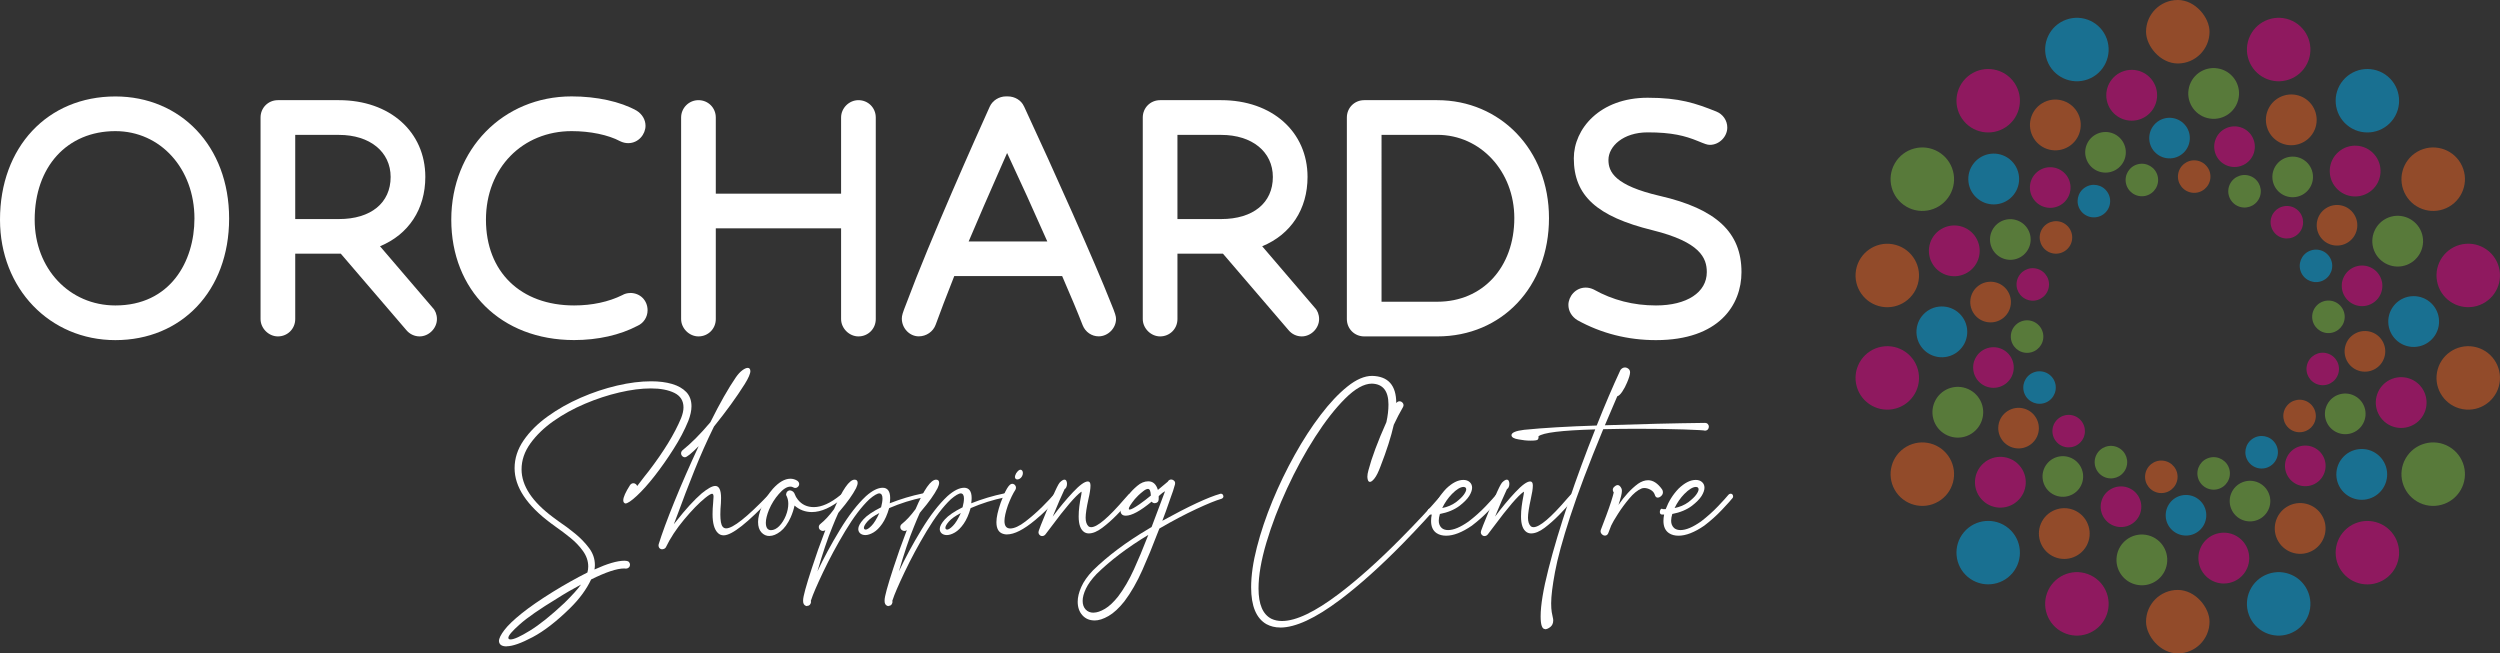 <?xml version="1.0" encoding="UTF-8"?>
<svg id="Layer_2" data-name="Layer 2" xmlns="http://www.w3.org/2000/svg" viewBox="0 0 484.46 126.62">
  <rect x="0" y="0" width="484.46" height="126.62" fill="#333333" stroke="none"/>
  <defs>
    <style>
      .cls-1 {
        opacity: .5;
      }

      .cls-2 {
        fill: #7dc242;
      }

      .cls-2, .cls-3, .cls-4, .cls-5, .cls-6 {
        stroke-width: 0px;
      }

      .cls-3 {
        fill: #fff;
      }

      .cls-4 {
        fill: #ec008c;
      }

      .cls-5 {
        fill: #f26322;
      }

      .cls-6 {
        fill: #00aeef;
      }
    </style>
  </defs>
  <g id="Layer_1-2" data-name="Layer 1">
    <g>
      <g>
        <path class="cls-3" d="m22.36,18.69C9.2,18.69,0,28.51,0,42.58c0,13.3,9.61,23.33,22.36,23.33s22.04-9.47,22.04-23.57-9.48-23.65-22.04-23.65Zm0,6.72c8.74,0,15.32,7.28,15.32,16.93,0,8.39-4.74,16.85-15.32,16.85-8.92,0-15.64-7.14-15.64-16.61,0-10.27,6.29-17.17,15.64-17.17Z"/>
        <path class="cls-3" d="m73.64,47.72c5.54-2.29,8.78-7.18,8.78-13.43,0-8.76-6.88-14.88-16.73-14.88h-11.84c-1.88,0-3.36,1.48-3.36,3.36v39.06c0,1.79,1.57,3.36,3.36,3.36,1.88,0,3.36-1.48,3.36-3.36v-12.67h8.83l12.71,14.82c.64.77,1.58,1.21,2.56,1.21,1.79,0,3.36-1.57,3.36-3.36,0-.87-.32-1.68-.81-2.17l-10.23-11.95Zm2.06-13.43c0,5.03-3.83,8.16-10.01,8.16h-8.48v-16.31h8.48c5.99,0,10.01,3.28,10.01,8.16Z"/>
        <path class="cls-3" d="m122.14,56.78c-.56,0-1.11.15-1.55.41-2.65,1.31-5.87,2-9.33,2-10.38,0-17.09-6.52-17.09-16.61s7.14-17.17,16.61-17.17c3.58,0,7.08.72,9.38,1.95.51.25,1.04.38,1.57.38,2.01,0,3.36-1.74,3.36-3.36,0-1.17-.63-2.26-1.74-2.95-3.14-1.75-7.72-2.75-12.57-2.75-13.3,0-23.33,10.27-23.33,23.89s9.57,23.33,23.81,23.33c4.6,0,8.88-.97,12.3-2.77,1.17-.52,1.93-1.7,1.93-3,0-1.92-1.44-3.36-3.36-3.36Z"/>
        <path class="cls-3" d="m166.35,19.41c-1.82,0-3.36,1.54-3.36,3.36v14.76h-24.28v-14.76c0-1.88-1.48-3.36-3.36-3.36s-3.36,1.54-3.36,3.36v39.06c0,1.79,1.57,3.36,3.36,3.36,1.88,0,3.36-1.48,3.36-3.36v-17.58h24.28v17.58c0,1.79,1.57,3.36,3.36,3.36,1.88,0,3.36-1.48,3.36-3.36V22.77c0-1.88-1.48-3.36-3.36-3.36Z"/>
        <path class="cls-3" d="m198.43,20.61c-.52-1.17-1.76-1.93-3.16-1.93h-.32c-1.36,0-2.63.81-3.16,2-2.64,5.85-11.6,25.89-16.13,38.07-.76,1.93-.9,2.4-.9,2.99,0,1.87,1.5,3.44,3.28,3.44,1.47,0,2.79-.91,3.28-2.26.88-2.43,2.03-5.44,3.6-9.42h20.91c1.67,3.84,3.01,7.04,3.98,9.54.52,1.3,1.74,2.14,3.1,2.14,1.79,0,3.36-1.57,3.36-3.36,0-.51-.14-1.05-.98-3.07-3.14-7.98-11.03-25.62-16.85-38.14Zm4.52,26.18h-15.24c1.91-4.54,3.98-9.24,5.98-13.8.49-1.13.98-2.24,1.47-3.34,2.47,5.26,5.17,11.2,7.79,17.14Z"/>
        <path class="cls-3" d="m244.6,47.72c5.54-2.29,8.78-7.18,8.78-13.43,0-8.76-6.88-14.88-16.73-14.88h-11.84c-1.88,0-3.36,1.48-3.36,3.36v39.06c0,1.79,1.57,3.36,3.36,3.36,1.88,0,3.36-1.48,3.36-3.36v-12.67h8.82l12.71,14.82c.64.77,1.57,1.21,2.56,1.21,1.79,0,3.36-1.57,3.36-3.36,0-.87-.32-1.68-.81-2.17l-10.23-11.95Zm2.06-13.43c0,5.03-3.83,8.16-10.01,8.16h-8.48v-16.31h8.48c5.99,0,10.01,3.28,10.01,8.16Z"/>
        <path class="cls-3" d="m278.53,19.41h-14.17c-1.88,0-3.36,1.48-3.36,3.36v39.06c0,1.88,1.48,3.36,3.36,3.36h14.17c12.54,0,21.64-9.64,21.64-22.93s-9.51-22.85-21.64-22.85Zm0,39.06h-10.81V26.13h10.81c8.37,0,14.92,7.08,14.92,16.13,0,9.54-6.13,16.21-14.92,16.21Z"/>
        <path class="cls-3" d="m321.68,37.97c-8.8-2.04-9.99-4.67-9.99-6.98,0-2.62,2.84-5.34,7.59-5.34s7.25.67,9.71,1.67c1.44.59,1.83.75,2.37.75,1.79,0,3.36-1.57,3.36-3.36,0-1.37-.84-2.58-2.13-3.1-4.03-1.61-7.14-2.67-13.3-2.67-9.3,0-14.31,6.05-14.31,11.73,0,7.23,4.43,11.28,15.28,13.95,9.24,2.29,10.49,5.39,10.49,8.11,0,3.93-3.86,6.46-9.85,6.46-4.36,0-8.39-1.03-12.04-3.08-.51-.25-1.04-.38-1.57-.38-2.01,0-3.36,1.74-3.36,3.36,0,1.17.63,2.26,1.74,2.95,4.64,2.57,9.76,3.87,15.23,3.87,12.21,0,16.57-6.81,16.57-13.18,0-7.69-4.87-12.24-15.78-14.76Z"/>
      </g>
      <g>
        <path class="cls-3" d="m98.17,125.26c-.93,0-1.43-.34-1.48-1.02,0-.52.35-1.23,1.04-2.14s1.81-1.98,3.35-3.22c1.54-1.24,3.57-2.64,6.08-4.2,2.24-1.38,4.47-2.63,6.67-3.74.11-.4.16-.78.16-1.16,0-1.06-.34-2.05-1.01-2.99s-1.49-1.79-2.45-2.57c-.96-.78-1.91-1.49-2.84-2.14l-.89-.65c-4.72-3.5-7.08-7.07-7.08-10.71,0-1.9.59-3.7,1.76-5.4,1.17-1.7,2.73-3.24,4.66-4.63,1.93-1.39,4.05-2.59,6.38-3.61s4.68-1.8,7.06-2.36c2.39-.56,4.59-.83,6.62-.83,1.51,0,2.85.17,4.02.51s2.1.87,2.77,1.57,1.01,1.63,1.01,2.76c0,.83-.21,1.78-.62,2.85-.72,1.76-1.67,3.58-2.87,5.45-1.19,1.88-2.41,3.61-3.66,5.21-1.25,1.6-2.4,2.88-3.46,3.86-1.06.98-1.79,1.47-2.21,1.47-.27-.09-.4-.3-.4-.62,0-.59.44-1.58,1.32-2.96.18-.23.39-.35.65-.35.14,0,.29.05.43.15s.24.23.3.39c.39-.54.86-1.15,1.4-1.83l.81-1.02c2.94-3.84,5.04-7.28,6.3-10.31.3-.77.46-1.46.46-2.07,0-1.29-.59-2.23-1.76-2.81-1.18-.58-2.7-.87-4.56-.87s-3.86.26-6.1.78c-2.23.52-4.46,1.25-6.67,2.19-2.22.94-4.25,2.06-6.1,3.36-1.85,1.3-3.34,2.75-4.48,4.33-1.14,1.59-1.71,3.26-1.71,5.02,0,3.18,2.05,6.28,6.14,9.31l1.1.81c1.02.68,2.06,1.45,3.12,2.32,1.06.86,1.96,1.8,2.72,2.81s1.13,2.11,1.13,3.3c0,.29-.03.57-.08.86,2.48-1.13,4.41-1.7,5.81-1.7l.38.03c.22.02.39.1.51.24s.19.32.19.54c-.02.21-.1.39-.26.52-.15.13-.33.2-.52.2l-.35-.03c-1.42,0-3.55.71-6.41,2.13-.9,1.92-2.27,3.79-4.12,5.6-2.58,2.53-4.98,4.39-7.2,5.57-2.22,1.18-3.91,1.78-5.07,1.78Zm.78-1.35c.65,0,1.9-.57,3.75-1.71,1.86-1.14,4.09-2.93,6.69-5.37,1.54-1.52,2.61-2.71,3.2-3.55-.72.38-1.49.81-2.33,1.29-.83.48-1.6.95-2.3,1.4-3.34,2.03-5.75,3.69-7.23,5.01-1.48,1.31-2.22,2.18-2.22,2.61,0,.22.14.32.43.32Z"/>
        <path class="cls-3" d="m128.39,106.45c-.29,0-.5-.1-.65-.3-.09-.14-.13-.3-.13-.46l.03-.22c.63-2.05,1.64-4.79,3.04-8.24,1.4-3.45,2.97-7.03,4.71-10.77-1.42,1.44-2.31,2.15-2.66,2.15-.23,0-.43-.1-.59-.3-.11-.14-.16-.3-.16-.46,0-.22.09-.41.27-.59,1.7-1.36,3.51-3.18,5.41-5.44,1.83-3.68,3.48-6.58,4.95-8.72.41-.59.83-1.04,1.25-1.35s.77-.46,1.04-.46c.32,0,.49.21.51.62,0,.5-.37,1.35-1.1,2.53-1.58,2.51-3.56,5.25-5.95,8.21-1.36,2.76-2.63,5.62-3.81,8.56-1.18,2.94-2.23,5.69-3.16,8.24l-.81,2.13.46-.57c1.81-2.31,3.46-4.12,4.95-5.41,1.17-.95,2.04-1.43,2.61-1.43.75,0,1.13.78,1.13,2.34l-.03,1c-.07.75-.11,1.49-.11,2.21,0,.54.04,1.03.11,1.48.14.79.48,1.19,1.02,1.19,1.31,0,4.05-2.17,8.21-6.51.16-.14.31-.21.46-.21.18,0,.29.1.32.3,0,.12-.08.29-.24.48-4.56,4.86-7.63,7.29-9.23,7.29-.47,0-.85-.16-1.16-.49-.66-.66-1-1.87-1-3.61,0-.74.04-1.45.11-2.15l.08-1.24c0-.36-.09-.55-.27-.57-.23,0-.68.27-1.35.81-1.22.99-2.58,2.39-4.09,4.2-1.51,1.81-2.69,3.61-3.55,5.41-.18.22-.39.32-.62.32Z"/>
        <path class="cls-3" d="m149.11,103.87c-.61,0-1.13-.23-1.56-.7-.43-.47-.65-1.14-.65-2.02,0-.82.24-1.82.73-2.99.54-1.29,1.26-2.44,2.15-3.45,1.17-1.29,2.3-1.94,3.39-1.94.45,0,.89.12,1.32.38.25.18.38.4.38.65,0,.13-.04.25-.11.38-.18.25-.4.38-.65.38-.13,0-.27-.04-.42-.13s-.33-.13-.52-.13c-.68,0-1.44.48-2.26,1.45-.77.88-1.4,1.88-1.88,3.01-.41,1.02-.62,1.87-.62,2.53,0,.93.32,1.42.97,1.45.57,0,1.12-.27,1.64-.81.52-.54.94-1.21,1.26-2s.48-1.57.48-2.3c0-.54-.1-1.02-.3-1.45-.09-.12-.13-.26-.13-.4.04-.25.13-.44.28-.57.15-.12.31-.19.47-.19.5.07.82.35.97.83.09.29.28.61.56.97.77.97,1.8,1.45,3.1,1.45,1.52,0,3.24-.77,5.14-2.32.23-.18.42-.27.56-.27.16,0,.25.09.27.27,0,.16-.13.37-.4.62-2.19,1.78-4.17,2.66-5.95,2.66-1.27,0-2.4-.42-3.36-1.26-.16.75-.41,1.52-.75,2.29-.57,1.24-1.23,2.15-1.98,2.73-.75.58-1.46.87-2.14.87Z"/>
        <path class="cls-3" d="m156.41,117.46l-.24-.05c-.36-.14-.54-.45-.54-.92v-.19c0-.68.56-2.75,1.7-6.22.75-2.33,1.62-4.78,2.61-7.35-.14.11-.3.16-.46.16-.23,0-.45-.1-.65-.3-.11-.14-.16-.3-.16-.46,0-.23.1-.43.3-.59.9-.72,1.78-1.68,2.66-2.88,1.63-3.8,2.96-5.71,3.98-5.71.39,0,.59.21.59.62,0,.25-.1.59-.3,1.02-.65,1.26-1.69,2.72-3.12,4.39l-.32.4c-.38.83-.75,1.71-1.13,2.66-.95,2.31-1.93,5.21-2.93,8.69,1.22-2.58,2.67-5.27,4.36-8.05,1.69-2.78,3.37-4.96,5.06-6.54,1.22-1.08,2.3-1.62,3.23-1.62s1.45.66,1.45,1.99c0,.31-.03.65-.08,1.02,2.08-.82,4.21-1.46,6.38-1.91l.16-.03c.12,0,.22.04.3.11.07.07.11.16.11.27,0,.16-.13.3-.4.4-2.3.47-4.52,1.17-6.67,2.1-.36,1.26-.81,2.27-1.35,3.04-.54.77-1.1,1.33-1.68,1.67-.58.34-1.11.51-1.57.51-.41,0-.74-.11-1-.32-.25-.22-.38-.5-.38-.86,0-.5.33-1.13,1-1.87.66-.74,1.8-1.52,3.42-2.33.18-.68.27-1.25.27-1.7,0-.63-.2-.96-.59-1-.41,0-1.06.38-1.94,1.13-1.51,1.42-3.07,3.48-4.7,6.19-1.62,2.71-3.05,5.35-4.27,7.93-1.22,2.57-1.99,4.36-2.31,5.37-.02.04-.03.08-.04.12s-.02.08-.04.09l.05.22c-.09.5-.34.75-.75.75Zm11.33-14.83c.27,0,.65-.24,1.13-.73.48-.48,1-1.31,1.53-2.48-1.08.56-1.84,1.1-2.3,1.63-.46.53-.69.94-.69,1.22,0,.22.11.33.32.35Z"/>
        <path class="cls-3" d="m172.2,117.46l-.24-.05c-.36-.14-.54-.45-.54-.92v-.19c0-.68.56-2.75,1.7-6.22.75-2.33,1.62-4.78,2.61-7.35-.14.11-.3.16-.46.16-.23,0-.45-.1-.65-.3-.11-.14-.16-.3-.16-.46,0-.23.1-.43.3-.59.9-.72,1.78-1.68,2.66-2.88,1.63-3.8,2.96-5.71,3.98-5.71.39,0,.59.21.59.62,0,.25-.1.59-.3,1.02-.65,1.26-1.69,2.72-3.12,4.39l-.32.4c-.38.83-.75,1.71-1.13,2.66-.95,2.31-1.93,5.21-2.93,8.69,1.22-2.58,2.67-5.27,4.36-8.05,1.69-2.78,3.37-4.96,5.06-6.54,1.22-1.08,2.3-1.62,3.23-1.62s1.45.66,1.45,1.99c0,.31-.03.65-.08,1.02,2.08-.82,4.21-1.46,6.38-1.91l.16-.03c.12,0,.22.04.3.11.07.07.11.16.11.27,0,.16-.13.3-.4.4-2.3.47-4.52,1.17-6.67,2.1-.36,1.26-.81,2.27-1.35,3.04-.54.77-1.1,1.33-1.68,1.67-.58.34-1.11.51-1.57.51-.41,0-.74-.11-1-.32-.25-.22-.38-.5-.38-.86,0-.5.33-1.13,1-1.87.66-.74,1.8-1.52,3.42-2.33.18-.68.27-1.25.27-1.7,0-.63-.2-.96-.59-1-.41,0-1.06.38-1.94,1.13-1.51,1.42-3.07,3.48-4.7,6.19-1.62,2.71-3.05,5.35-4.27,7.93-1.22,2.57-1.99,4.36-2.31,5.37-.02.04-.03.08-.04.12s-.02.08-.04.09l.05.22c-.09.5-.34.75-.75.75Zm11.33-14.83c.27,0,.65-.24,1.13-.73.48-.48,1-1.31,1.53-2.48-1.08.56-1.84,1.1-2.3,1.63-.46.53-.69.94-.69,1.22,0,.22.11.33.32.35Z"/>
        <path class="cls-3" d="m195.16,103.57c-.29,0-.56-.04-.81-.13-.84-.27-1.26-1.02-1.26-2.26,0-.93.28-2.19.83-3.77.9-2.44,1.63-3.66,2.21-3.66.14,0,.28.04.4.11.23.18.35.39.35.65,0,.14-.04.28-.11.4-.48.74-.97,1.74-1.45,3.01-.45,1.31-.67,2.32-.67,3.04,0,.97.38,1.45,1.13,1.45s1.77-.45,2.93-1.35c1.17-.9,2.26-1.86,3.3-2.89,1.03-1.03,1.76-1.81,2.19-2.33.13-.12.26-.19.4-.19.11,0,.22.05.34.15.12.1.17.22.17.36,0,.11-.05.22-.13.32-1.22,1.45-2.68,2.89-4.39,4.31-2.22,1.85-4.04,2.77-5.44,2.77Zm1.99-10.66c-.27,0-.43-.15-.48-.46,0-.18.08-.42.24-.73.32-.47.6-.7.83-.7.14,0,.26.06.35.19.09.13.13.28.13.46,0,.22-.06.43-.17.63-.12.21-.26.36-.43.46s-.33.15-.47.15Z"/>
        <path class="cls-3" d="m201.97,103.89c-.09,0-.18-.02-.27-.05-.3-.16-.46-.39-.46-.7,0-.09.02-.18.05-.27l.4-1.08c.79-1.97,1.54-3.79,2.26-5.44.66-1.56,1.13-2.5,1.4-2.83.38-.38.68-.57.91-.57.18,0,.31.08.39.24s.12.35.12.57-.04.42-.12.62-.19.33-.34.4c-.57,1.2-1.35,2.98-2.31,5.33,1.31-1.76,2.61-3.33,3.92-4.72,1.3-1.39,2.26-2.09,2.89-2.09.34,0,.51.26.51.78,0,.63-.13,1.51-.4,2.64-.36,1.65-.54,2.85-.54,3.61s.19,1.33.56,1.67c.14.11.31.16.51.16,1.18,0,3.35-1.84,6.51-5.52.32-.38.55-.63.69-.77.13-.13.26-.2.39-.2s.24.05.35.15.16.21.16.34-.05.24-.13.35l-.78.86c-.61.72-1.36,1.54-2.26,2.46-.9.92-1.83,1.74-2.79,2.46-.96.72-1.83,1.08-2.6,1.08-.31,0-.59-.08-.86-.24-.74-.48-1.1-1.5-1.1-3.04,0-.66.04-1.32.13-1.98s.18-1.23.28-1.72.15-.82.15-.98c0-.07,0-.11-.03-.11h-.03c-1.11.79-3.06,3.06-5.84,6.81l-1.1,1.45c-.18.22-.39.32-.65.32Z"/>
        <path class="cls-3" d="m212.09,120.23c-.97,0-1.75-.34-2.35-1.01-.6-.67-.9-1.55-.9-2.62,0-.86.23-1.81.69-2.85.46-1.04,1.21-2.11,2.25-3.2,2.89-2.83,6.49-5.53,10.79-8.07l.59-.35,2.61-6.94c-.2.11-.36.21-.48.3-.13.09-.25.19-.36.3-.12.11-.25.22-.39.35,0,.22,0,.43-.01.65s-.08.39-.23.52c-.14.13-.32.2-.54.2-.23,0-.43-.1-.59-.3-2.19,1.81-3.86,2.72-5.01,2.72-.63,0-.97-.3-1.02-.89,0-.66.53-1.72,1.59-3.18.39-.54.94-1.1,1.64-1.7s1.42-.89,2.15-.89c.91,0,1.53.56,1.86,1.67l1.91-1.59c.16-.29.39-.43.67-.43.16,0,.31.05.46.16.2.14.3.32.3.54l-.03.27c-.22.81-.5,1.68-.86,2.61l-.35,1c-.34,1.01-.75,2.15-1.24,3.42,5.13-2.82,8.86-4.56,11.2-5.22l.13-.03c.29,0,.46.17.51.51,0,.22-.13.38-.38.48-1.08.31-2.7.97-4.87,1.98-2.17,1.01-4.56,2.27-7.16,3.78l-.48,1.21c-.81,2.15-1.74,4.42-2.8,6.8-1.06,2.38-2.22,4.41-3.5,6.1-1.04,1.31-2.06,2.26-3.07,2.84-1,.58-1.91.87-2.72.87Zm-.19-1.51c.65,0,1.39-.25,2.22-.74.83-.49,1.69-1.3,2.57-2.41,1.11-1.47,2.13-3.21,3.04-5.22.91-2.01,1.72-3.93,2.42-5.76l.38-.94c-4.04,2.44-7.38,4.97-10.04,7.59-.95,1-1.64,1.95-2.06,2.84s-.63,1.67-.63,2.36.19,1.25.58,1.67c.39.41.89.62,1.52.62Zm7-19.97c.29,0,.93-.35,1.94-1.05.72-.5,1.44-1.06,2.18-1.67-.04-.86-.22-1.29-.56-1.29-.23,0-.53.14-.89.42-.36.28-.7.57-1.01.87-.31.31-.53.54-.66.7-.77.97-1.16,1.59-1.16,1.86,0,.11.05.16.16.16Z"/>
        <path class="cls-3" d="m248.07,121.6c-.97,0-1.86-.22-2.66-.65-1.97-1.13-2.96-3.51-2.96-7.13,0-2.3.37-4.89,1.12-7.79.74-2.9,1.75-5.88,3.01-8.95,1.27-3.07,2.7-6.04,4.31-8.92,1.6-2.88,3.28-5.47,5.03-7.76,1.75-2.3,3.48-4.13,5.19-5.5,1.71-1.37,3.31-2.06,4.78-2.06,3.12.07,4.68,1.83,4.68,5.27.18-.23.39-.35.65-.35.12,0,.25.04.38.11.25.18.38.39.38.65,0,.12-.04.25-.11.38-.63,1.08-1.22,2.22-1.78,3.42-.52,2.3-1.37,4.97-2.56,8.02-.41,1.11-.8,1.9-1.16,2.35-.36.46-.66.69-.89.69-.31,0-.48-.32-.51-.97,0-.36.07-.8.22-1.32.63-2.4,1.78-5.5,3.47-9.29.27-1.2.4-2.34.4-3.42,0-2.62-1.07-3.97-3.2-4.04-1.52,0-3.25.96-5.18,2.88-1.93,1.92-3.88,4.41-5.84,7.47-1.97,3.06-3.77,6.37-5.42,9.94-1.65,3.57-2.99,7.07-4.01,10.5-1.02,3.43-1.53,6.4-1.53,8.91,0,3.07.83,5.02,2.5,5.87.61.29,1.29.43,2.05.43,2.71,0,6.39-1.76,11.03-5.27,3.73-2.83,7.73-6.41,11.98-10.71,3.07-3.1,5.68-5.9,7.83-8.4.18-.18.34-.27.49-.27.21,0,.33.12.35.38,0,.14-.06.31-.19.48-2.39,2.78-5.07,5.7-8.05,8.75-4.32,4.41-8.39,8.06-12.19,10.93-4.77,3.59-8.64,5.38-11.6,5.38Z"/>
        <path class="cls-3" d="m280.23,103.81c-.72,0-1.33-.16-1.83-.49-.72-.48-1.08-1.27-1.08-2.37,0-.39.04-.81.13-1.24h-.43c-.27-.02-.4-.19-.4-.51,0-.14.04-.28.11-.42.07-.14.16-.2.27-.2.05,0,.12.03.19.08h.57c.56-1.49,1.38-2.81,2.48-3.96,1.17-1.13,2.28-1.7,3.34-1.7.5,0,.91.14,1.22.42.31.28.47.64.47,1.09s-.19,1-.56,1.6c-.38.6-1,1.23-1.86,1.9-1.02.77-2.3,1.3-3.82,1.59-.14.47-.22.91-.22,1.32,0,.57.19,1.04.57,1.4.32.27.74.4,1.24.4,1.08,0,2.4-.56,3.98-1.67,1.2-.92,2.3-1.9,3.31-2.96,1-1.06,1.68-1.8,2.02-2.23.12-.12.26-.19.4-.19.11,0,.21.03.3.08.12.13.19.27.19.43,0,.11-.03.21-.08.3-.36.45-1.05,1.22-2.09,2.32s-2.18,2.12-3.43,3.07c-1.88,1.29-3.54,1.94-4.98,1.94Zm-.75-5.36c1-.2,1.89-.57,2.66-1.13.7-.54,1.21-1.02,1.52-1.45.31-.43.47-.78.47-1.05,0-.29-.17-.44-.51-.46-.61,0-1.36.46-2.26,1.37-.75.77-1.38,1.68-1.88,2.72Z"/>
        <path class="cls-3" d="m287.69,103.89c-.09,0-.18-.02-.27-.05-.31-.16-.46-.39-.46-.7,0-.09.02-.18.05-.27l.4-1.08c.79-1.97,1.54-3.79,2.26-5.44.66-1.56,1.13-2.5,1.4-2.83.38-.38.68-.57.91-.57.18,0,.31.08.39.24.08.16.12.35.12.57s-.04.42-.12.62c-.08.2-.19.33-.34.4-.57,1.2-1.35,2.98-2.31,5.33,1.31-1.76,2.61-3.33,3.92-4.72,1.3-1.39,2.26-2.09,2.89-2.09.34,0,.51.26.51.78,0,.63-.14,1.51-.4,2.64-.36,1.65-.54,2.85-.54,3.61s.19,1.33.56,1.67c.14.11.31.16.51.16,1.18,0,3.36-1.84,6.51-5.52.32-.38.55-.63.69-.77s.26-.2.39-.2.24.05.35.15.16.21.16.34-.05.24-.14.35l-.78.86c-.61.72-1.36,1.54-2.26,2.46-.9.92-1.83,1.74-2.78,2.46-.96.72-1.83,1.08-2.6,1.08-.31,0-.59-.08-.86-.24-.74-.48-1.1-1.5-1.1-3.04,0-.66.04-1.32.13-1.98.09-.66.18-1.23.28-1.72s.15-.82.15-.98c0-.07,0-.11-.03-.11h-.03c-1.11.79-3.06,3.06-5.84,6.81l-1.1,1.45c-.18.22-.39.32-.65.32Z"/>
        <path class="cls-3" d="m299.39,121.9c-.56,0-.84-.82-.84-2.45,0-2.15.5-5.21,1.51-9.16,1-3.96,2.31-8.3,3.9-13.02s3.32-9.42,5.17-14.06c-6.49.18-10.16.63-11.01,1.35l.03.16c0,.18-.05.34-.16.47s-.57.2-1.4.2c-.74,0-1.51-.08-2.32-.24-.9-.14-1.35-.41-1.37-.81,0-.5.82-.85,2.45-1.05,3.77-.38,8.46-.65,14.07-.83,1.56-3.95,3.1-7.54,4.6-10.77.25-.32.54-.48.86-.48.25,0,.48.09.69.26.21.17.31.4.31.69,0,.41-.2,1.08-.59,1.99-.27.65-.58,1.23-.93,1.75s-.67.82-.96.89c-.84,1.96-1.64,3.83-2.4,5.62,6.89-.23,13.37-.39,19.43-.46.2,0,.37.07.51.22.14.14.21.31.21.51,0,.21-.07.39-.2.54s-.31.22-.52.24c-.13-.07-1.49-.15-4.1-.24-2.61-.09-5.67-.13-9.16-.13-2.15,0-4.32.03-6.49.08-2.82,6.82-4.96,12.47-6.42,16.97-1.46,4.49-2.44,8.07-2.93,10.73-.49,2.65-.74,4.66-.74,6.03,0,.7.04,1.27.11,1.71.07.44.14.77.2,1s.09.43.09.61c0,.56-.19.98-.56,1.28-.38.3-.73.44-1.05.44Z"/>
        <path class="cls-3" d="m311.02,103.79c-.11,0-.22-.03-.35-.08-.34-.2-.51-.46-.51-.78l.05-.24,1.08-2.85c.74-1.99,1.21-3.46,1.43-4.41-.12-.16-.19-.33-.19-.51,0-.16.05-.31.16-.46.29-.3.55-.46.78-.46.29,0,.54.22.75.67.05.13.08.28.08.46,0,.48-.22,1.39-.67,2.72,1.17-1.72,2.42-3.08,3.77-4.09.68-.47,1.34-.7,1.97-.7.97,0,1.87.59,2.72,1.78.11.18.16.36.16.54,0,.29-.11.53-.34.74-.22.21-.45.31-.69.31-.27,0-.46-.21-.57-.62-.14-.38-.41-.68-.81-.9-.39-.22-.8-.34-1.21-.34-.2,0-.39.04-.56.11-.75.32-1.54.96-2.34,1.92-.81.96-1.54,1.95-2.18,2.96-.65,1.01-1.09,1.77-1.32,2.27l-.59,1.53c-.14.29-.35.43-.62.43Z"/>
        <path class="cls-3" d="m325.26,103.81c-.72,0-1.33-.16-1.83-.49-.72-.48-1.08-1.27-1.08-2.37,0-.39.04-.81.13-1.24h-.43c-.27-.02-.4-.19-.4-.51,0-.14.04-.28.11-.42.07-.14.16-.2.27-.2.05,0,.12.03.19.08h.57c.56-1.49,1.38-2.81,2.48-3.96,1.17-1.13,2.28-1.7,3.34-1.7.5,0,.91.14,1.22.42.31.28.47.64.47,1.09s-.19,1-.56,1.6c-.38.6-1,1.23-1.86,1.9-1.02.77-2.3,1.3-3.82,1.59-.14.47-.22.91-.22,1.32,0,.57.19,1.04.57,1.4.32.27.74.4,1.24.4,1.08,0,2.4-.56,3.98-1.67,1.2-.92,2.3-1.9,3.31-2.96,1-1.06,1.68-1.8,2.02-2.23.12-.12.26-.19.4-.19.11,0,.21.03.3.08.12.13.19.27.19.43,0,.11-.03.21-.08.3-.36.45-1.05,1.22-2.09,2.32s-2.18,2.12-3.43,3.07c-1.88,1.29-3.54,1.94-4.98,1.94Zm-.75-5.36c1-.2,1.89-.57,2.66-1.13.7-.54,1.21-1.02,1.52-1.45.31-.43.47-.78.47-1.05,0-.29-.17-.44-.51-.46-.61,0-1.36.46-2.26,1.37-.75.77-1.38,1.68-1.88,2.72Z"/>
      </g>
      <g class="cls-1">
        <g>
          <path class="cls-6" d="m407.51,41.59h0c-1.45.97-3.4.58-4.37-.87h0c-.97-1.45-.58-3.4.87-4.37h0c1.45-.97,3.4-.58,4.37.87h0c.97,1.45.58,3.4-.87,4.37Z"/>
          <path class="cls-6" d="m440.02,90.26h0c-1.45.97-3.4.58-4.37-.87h0c-.97-1.45-.58-3.4.87-4.37h0c1.45-.97,3.4-.58,4.37.87h0c.97,1.45.58,3.4-.87,4.37Z"/>
        </g>
        <g>
          <path class="cls-5" d="m400.95,47.87h0c-1.03,1.4-3,1.71-4.4.68h0c-1.4-1.03-1.71-3-.68-4.4h0c1.03-1.4,3-1.71,4.4-.68h0c1.4,1.03,1.71,3,.68,4.4Z"/>
          <path class="cls-5" d="m448.16,82.47h0c-1.03,1.4-3,1.71-4.4.68h0c-1.4-1.03-1.71-3-.68-4.4h0c1.03-1.4,3-1.71,4.4-.68h0c1.4,1.03,1.71,3,.68,4.4Z"/>
        </g>
        <g>
          <path class="cls-4" d="m396.94,56h0c-.49,1.67-2.23,2.63-3.9,2.14h0c-1.67-.49-2.63-2.23-2.14-3.9h0c.49-1.67,2.23-2.63,3.9-2.14h0c1.67.49,2.63,2.23,2.14,3.9Z"/>
          <path class="cls-4" d="m453.13,72.38h0c-.49,1.67-2.23,2.63-3.9,2.14h0c-1.67-.49-2.63-2.23-2.14-3.9h0c.49-1.67,2.23-2.63,3.9-2.14h0c1.67.49,2.63,2.23,2.14,3.9Z"/>
        </g>
        <g>
          <path class="cls-2" d="m395.96,65.02h0c.11,1.74-1.2,3.23-2.94,3.35h0c-1.74.11-3.23-1.2-3.35-2.94h0c-.11-1.74,1.2-3.23,2.94-3.35h0c1.74-.11,3.23,1.2,3.35,2.94Z"/>
          <path class="cls-2" d="m454.36,61.19h0c.11,1.74-1.2,3.23-2.94,3.35h0c-1.74.11-3.23-1.2-3.35-2.94h0c-.11-1.74,1.2-3.23,2.94-3.35h0c1.74-.11,3.23,1.2,3.35,2.94Z"/>
        </g>
        <g>
          <path class="cls-6" d="m398.11,73.83h0c.7,1.59-.02,3.45-1.61,4.15h0c-1.59.7-3.45-.02-4.15-1.61h0c-.7-1.59.02-3.45,1.61-4.15h0c1.59-.7,3.45.02,4.15,1.61Z"/>
          <path class="cls-6" d="m451.68,50.25h0c.7,1.59-.02,3.45-1.61,4.15h0c-1.59.7-3.45-.02-4.15-1.61h0c-.7-1.59.02-3.45,1.61-4.15h0c1.59-.7,3.45.02,4.15,1.61Z"/>
        </g>
        <g>
          <path class="cls-4" d="m403.15,81.37h0c1.2,1.26,1.16,3.25-.1,4.45h0c-1.26,1.2-3.25,1.16-4.45-.1h0c-1.2-1.26-1.16-3.25.1-4.45h0c1.26-1.2,3.25-1.16,4.45.1Z"/>
          <path class="cls-4" d="m445.43,40.89h0c1.2,1.26,1.16,3.25-.1,4.45h0c-1.26,1.2-3.25,1.16-4.45-.1h0c-1.2-1.26-1.16-3.25.1-4.45h0c1.26-1.2,3.25-1.16,4.45.1Z"/>
        </g>
        <g>
          <path class="cls-2" d="m410.46,86.73h0c1.56.77,2.2,2.66,1.43,4.22h0c-.77,1.56-2.66,2.2-4.22,1.43h0c-1.56-.77-2.2-2.66-1.43-4.22h0c.77-1.56,2.66-2.2,4.22-1.43Z"/>
          <path class="cls-2" d="m436.35,34.24h0c1.56.77,2.2,2.66,1.43,4.22h0c-.77,1.56-2.66,2.2-4.22,1.43h0c-1.56-.77-2.2-2.66-1.43-4.22h0c.77-1.56,2.66-2.2,4.22-1.43Z"/>
        </g>
        <g>
          <path class="cls-5" d="m419.17,89.27h0c1.73.19,2.98,1.74,2.79,3.47h0c-.19,1.73-1.74,2.98-3.47,2.79h0c-1.73-.19-2.98-1.74-2.79-3.47h0c.19-1.73,1.74-2.98,3.47-2.79Z"/>
          <path class="cls-5" d="m425.54,31.09h0c1.73.19,2.98,1.74,2.79,3.47h0c-.19,1.73-1.74,2.98-3.47,2.79h0c-1.73-.19-2.98-1.74-2.79-3.47h0c.19-1.73,1.74-2.98,3.47-2.79Z"/>
        </g>
        <g>
          <path class="cls-2" d="m428.22,88.68h0c1.69-.41,3.39.62,3.81,2.31h0c.41,1.69-.62,3.39-2.31,3.81h0c-1.69.41-3.39-.62-3.81-2.31h0c-.41-1.69.62-3.39,2.31-3.81Z"/>
          <path class="cls-2" d="m414.31,31.82h0c1.69-.41,3.39.62,3.81,2.31h0c.41,1.69-.62,3.39-2.31,3.81h0c-1.69.41-3.39-.62-3.81-2.31h0c-.41-1.69.62-3.39,2.31-3.81Z"/>
        </g>
        <g>
          <path class="cls-2" d="m409.52,33.15h0c-2.01.83-4.31-.12-5.14-2.13h0c-.83-2.01.12-4.31,2.13-5.14h0c2.01-.83,4.31.12,5.14,2.13h0c.83,2.01-.12,4.31-2.13,5.14Z"/>
          <path class="cls-2" d="m437.52,100.74h0c-2.01.83-4.31-.12-5.14-2.13h0c-.83-2.01.12-4.31,2.13-5.14h0c2.01-.83,4.31.12,5.14,2.13h0c.83,2.01-.12,4.31-2.13,5.14Z"/>
        </g>
        <g>
          <path class="cls-4" d="m399.96,39.24h0c-1.6,1.47-4.09,1.36-5.56-.24h0c-1.47-1.6-1.36-4.09.24-5.56h0c1.6-1.47,4.09-1.36,5.56.24h0c1.47,1.6,1.36,4.09-.24,5.56Z"/>
          <path class="cls-4" d="m449.39,93.18h0c-1.6,1.47-4.09,1.36-5.56-.24h0c-1.47-1.6-1.36-4.09.24-5.56h0c1.6-1.47,4.09-1.36,5.56.24h0c1.47,1.6,1.36,4.09-.24,5.56Z"/>
        </g>
        <g>
          <path class="cls-2" d="m393.06,48.23h0c-1,1.93-3.38,2.68-5.31,1.67h0c-1.93-1-2.68-3.38-1.67-5.31h0c1-1.93,3.38-2.68,5.31-1.67h0c1.93,1,2.68,3.38,1.67,5.31Z"/>
          <path class="cls-2" d="m457.96,82.02h0c-1,1.93-3.38,2.68-5.31,1.67h0c-1.93-1-2.68-3.38-1.67-5.31h0c1-1.93,3.38-2.68,5.31-1.67h0c1.93,1,2.68,3.38,1.67,5.31Z"/>
        </g>
        <g>
          <path class="cls-5" d="m389.65,59.05h0c-.28,2.16-2.26,3.67-4.42,3.39h0c-2.16-.28-3.67-2.26-3.39-4.42h0c.28-2.16,2.26-3.67,4.42-3.39h0c2.16.28,3.67,2.26,3.39,4.42Z"/>
          <path class="cls-5" d="m462.19,68.6h0c-.28,2.16-2.26,3.67-4.42,3.39h0c-2.16-.28-3.67-2.26-3.39-4.42h0c.28-2.16,2.26-3.67,4.42-3.39h0c2.16.28,3.67,2.26,3.39,4.42Z"/>
        </g>
        <g>
          <path class="cls-4" d="m390.14,70.37h0c.47,2.12-.87,4.22-2.99,4.69h0c-2.12.47-4.22-.87-4.69-2.99h0c-.47-2.12.87-4.22,2.99-4.69h0c2.12-.47,4.22.87,4.69,2.99Z"/>
          <path class="cls-4" d="m461.57,54.54h0c.47,2.12-.87,4.22-2.99,4.69h0c-2.12.47-4.22-.87-4.69-2.99h0c-.47-2.12.87-4.22,2.99-4.69h0c2.12-.47,4.22.87,4.69,2.99Z"/>
        </g>
        <g>
          <path class="cls-5" d="m394.48,80.85h0c1.17,1.83.63,4.27-1.2,5.43h0c-1.83,1.17-4.27.63-5.43-1.2h0c-1.17-1.83-.63-4.27,1.2-5.43h0c1.83-1.17,4.27-.63,5.43,1.2Z"/>
          <path class="cls-5" d="m456.19,41.54h0c1.17,1.83.63,4.27-1.2,5.43h0c-1.83,1.17-4.27.63-5.43-1.2h0c-1.17-1.83-.63-4.27,1.2-5.43h0c1.83-1.17,4.27-.63,5.43,1.2Z"/>
        </g>
        <g>
          <path class="cls-2" d="m402.14,89.21h0c1.72,1.32,2.05,3.79.73,5.52h0c-1.32,1.72-3.79,2.05-5.52.73h0c-1.72-1.32-2.05-3.79-.73-5.52h0c1.32-1.72,3.79-2.05,5.52-.73Z"/>
          <path class="cls-2" d="m446.68,31.16h0c1.72,1.32,2.05,3.79.73,5.52h0c-1.32,1.72-3.79,2.05-5.52.73h0c-1.72-1.32-2.05-3.79-.73-5.52h0c1.32-1.72,3.79-2.05,5.52-.73Z"/>
        </g>
        <g>
          <path class="cls-4" d="m412.2,94.44h0c2.07.65,3.22,2.86,2.57,4.94h0c-.65,2.07-2.86,3.22-4.94,2.57h0c-2.07-.65-3.22-2.86-2.57-4.94h0c.65-2.07,2.86-3.22,4.94-2.57Z"/>
          <path class="cls-4" d="m434.2,24.67h0c2.07.65,3.22,2.86,2.57,4.94h0c-.65,2.07-2.86,3.22-4.94,2.57h0c-2.07-.65-3.22-2.86-2.57-4.94h0c.65-2.07,2.86-3.22,4.94-2.57Z"/>
        </g>
        <g>
          <path class="cls-6" d="m423.44,95.92h0c2.17-.09,4.01,1.59,4.1,3.76h0c.09,2.17-1.59,4.01-3.76,4.1h0c-2.17.09-4.01-1.59-4.1-3.76h0c-.09-2.17,1.59-4.01,3.76-4.1Z"/>
          <path class="cls-6" d="m420.25,22.83h0c2.17-.09,4.01,1.59,4.1,3.76h0c.09,2.17-1.59,4.01-3.76,4.1h0c-2.17.09-4.01-1.59-4.1-3.76h0c-.09-2.17,1.59-4.01,3.76-4.1Z"/>
        </g>
        <g>
          <path class="cls-4" d="m414.05,23.29h0c-2.67.53-5.26-1.2-5.79-3.87h0c-.53-2.67,1.2-5.26,3.87-5.79h0c2.67-.53,5.26,1.2,5.79,3.87h0c.53,2.67-1.2,5.26-3.87,5.79Z"/>
          <path class="cls-4" d="m431.9,112.98h0c-2.67.53-5.26-1.2-5.79-3.87h0c-.53-2.67,1.2-5.26,3.87-5.79h0c2.67-.53,5.26,1.2,5.79,3.87h0c.53,2.67-1.2,5.26-3.87,5.79Z"/>
        </g>
        <g>
          <path class="cls-5" d="m400.85,28.42h0c-2.32,1.41-5.35.67-6.76-1.65h0c-1.41-2.32-.67-5.35,1.65-6.76h0c2.32-1.41,5.35-.67,6.76,1.65h0c1.41,2.32.67,5.35-1.65,6.76Z"/>
          <path class="cls-5" d="m448.29,106.61h0c-2.32,1.41-5.35.67-6.76-1.65h0c-1.41-2.32-.67-5.35,1.65-6.76h0c2.32-1.41,5.35-.67,6.76,1.65h0c1.41,2.32.67,5.35-1.65,6.76Z"/>
        </g>
        <g>
          <path class="cls-6" d="m390.19,37.77h0c-1.7,2.12-4.8,2.46-6.92.76h0c-2.12-1.7-2.46-4.8-.76-6.92h0c1.7-2.12,4.8-2.46,6.92-.76h0c2.12,1.7,2.46,4.8.76,6.92Z"/>
          <path class="cls-6" d="m461.51,95.01h0c-1.7,2.12-4.8,2.46-6.92.76h0c-2.12-1.7-2.46-4.8-.76-6.92h0c1.7-2.12,4.8-2.46,6.92-.76h0c2.12,1.7,2.46,4.8.76,6.92Z"/>
        </g>
        <g>
          <path class="cls-4" d="m383.37,50.19h0c-.87,2.57-3.67,3.95-6.24,3.08h0c-2.57-.87-3.95-3.67-3.08-6.24h0c.87-2.57,3.67-3.95,6.24-3.08h0c2.57.87,3.95,3.67,3.08,6.24Z"/>
          <path class="cls-4" d="m469.97,79.59h0c-.87,2.57-3.67,3.95-6.24,3.08h0c-2.57-.87-3.95-3.67-3.08-6.24h0c.87-2.57,3.67-3.95,6.24-3.08h0c2.57.87,3.95,3.67,3.08,6.24Z"/>
        </g>
        <g>
          <path class="cls-6" d="m381.22,64.2h0c.06,2.72-2.09,4.97-4.81,5.03h0c-2.72.06-4.97-2.09-5.03-4.81h0c-.06-2.72,2.09-4.97,4.81-5.03h0c2.72-.06,4.97,2.09,5.03,4.81Z"/>
          <path class="cls-6" d="m472.65,62.2h0c.06,2.72-2.09,4.97-4.81,5.03h0c-2.72.06-4.97-2.09-5.03-4.81h0c-.06-2.72,2.09-4.97,4.81-5.03h0c2.72-.06,4.97,2.09,5.03,4.81Z"/>
        </g>
        <g>
          <path class="cls-2" d="m383.98,78.1h0c.98,2.53-.27,5.38-2.8,6.37h0c-2.53.98-5.38-.27-6.37-2.8h0c-.98-2.53.27-5.38,2.8-6.37h0c2.53-.98,5.38.27,6.37,2.8Z"/>
          <path class="cls-2" d="m469.22,44.95h0c.98,2.53-.27,5.38-2.8,6.37h0c-2.53.98-5.38-.27-6.37-2.8h0c-.98-2.53.27-5.38,2.8-6.37h0c2.53-.98,5.38.27,6.37,2.8Z"/>
        </g>
        <g>
          <path class="cls-4" d="m391.34,90.21h0c1.79,2.04,1.59,5.15-.46,6.94h0c-2.04,1.79-5.15,1.59-6.94-.46h0c-1.79-2.04-1.59-5.15.46-6.94h0c2.04-1.79,5.15-1.59,6.94.46Z"/>
          <path class="cls-4" d="m460.09,29.91h0c1.79,2.04,1.59,5.15-.46,6.94h0c-2.04,1.79-5.15,1.59-6.94-.46h0c-1.79-2.04-1.59-5.15.46-6.94h0c2.04-1.79,5.15-1.59,6.94.46Z"/>
        </g>
        <g>
          <path class="cls-5" d="m402.39,99.08h0c2.38,1.31,3.25,4.3,1.95,6.68h0c-1.31,2.38-4.3,3.25-6.68,1.95h0c-2.38-1.31-3.25-4.3-1.95-6.68h0c1.31-2.38,4.3-3.25,6.68-1.95Z"/>
          <path class="cls-5" d="m446.38,18.91h0c2.38,1.31,3.25,4.3,1.95,6.68h0c-1.31,2.38-4.3,3.25-6.68,1.95h0c-2.38-1.31-3.25-4.3-1.95-6.68h0c1.31-2.38,4.3-3.25,6.68-1.95Z"/>
        </g>
        <g>
          <path class="cls-2" d="m415.81,103.64h0c2.69.41,4.53,2.93,4.11,5.61h0c-.41,2.69-2.93,4.53-5.61,4.11h0c-2.69-.41-4.53-2.93-4.11-5.61h0c.41-2.69,2.93-4.53,5.61-4.11Z"/>
          <path class="cls-2" d="m429.72,13.25h0c2.69.41,4.53,2.93,4.11,5.61h0c-.41,2.69-2.93,4.53-5.61,4.11h0c-2.69-.41-4.53-2.93-4.11-5.61h0c.41-2.69,2.93-4.53,5.61-4.11Z"/>
        </g>
        <g>
          <rect class="cls-5" x="415.87" y="0" width="12.3" height="12.3" rx="6.15" ry="6.15"/>
          <rect class="cls-5" x="415.87" y="114.32" width="12.3" height="12.3" rx="6.15" ry="6.15"/>
        </g>
        <g>
          <path class="cls-6" d="m404.57,15.38h0c-3.19,1.16-6.72-.48-7.88-3.68h0c-1.16-3.19.48-6.72,3.68-7.88h0c3.19-1.16,6.72.48,7.88,3.68h0c1.16,3.19-.48,6.72-3.68,7.88Z"/>
          <path class="cls-6" d="m443.67,122.8h0c-3.19,1.16-6.72-.48-7.88-3.68h0c-1.16-3.19.48-6.72,3.68-7.88h0c3.19-1.16,6.72.48,7.88,3.68h0c1.16,3.19-.48,6.72-3.68,7.88Z"/>
        </g>
        <g>
          <path class="cls-4" d="m389.23,24.23h0c-2.6,2.18-6.48,1.84-8.66-.76h0c-2.18-2.6-1.84-6.48.76-8.66h0c2.6-2.18,6.48-1.84,8.66.76h0c2.18,2.6,1.84,6.48-.76,8.66Z"/>
          <path class="cls-4" d="m462.71,111.81h0c-2.6,2.18-6.48,1.84-8.66-.76h0c-2.18-2.6-1.84-6.48.76-8.66h0c2.6-2.18,6.48-1.84,8.66.76h0c2.18,2.6,1.84,6.48-.76,8.66Z"/>
        </g>
        <g>
          <path class="cls-2" d="m377.84,37.8h0c-1.7,2.94-5.46,3.95-8.4,2.25h0c-2.94-1.7-3.95-5.46-2.25-8.4h0c1.7-2.94,5.46-3.95,8.4-2.25h0c2.94,1.7,3.95,5.46,2.25,8.4Z"/>
          <path class="cls-2" d="m476.84,94.96h0c-1.7,2.94-5.46,3.95-8.4,2.25h0c-2.94-1.7-3.95-5.46-2.25-8.4h0c1.7-2.94,5.46-3.95,8.4-2.25h0c2.94,1.7,3.95,5.46,2.25,8.4Z"/>
        </g>
        <g>
          <path class="cls-5" d="m371.78,54.45h0c-.59,3.34-3.78,5.58-7.12,4.99h0c-3.34-.59-5.58-3.78-4.99-7.12h0c.59-3.34,3.78-5.58,7.12-4.99h0c3.34.59,5.58,3.78,4.99,7.12Z"/>
          <path class="cls-5" d="m484.36,74.3h0c-.59,3.34-3.78,5.58-7.12,4.99h0c-3.34-.59-5.58-3.78-4.99-7.12h0c.59-3.34,3.78-5.58,7.12-4.99h0c3.34.59,5.58,3.78,4.99,7.12Z"/>
        </g>
        <g>
          <path class="cls-4" d="m371.78,72.17h0c.59,3.34-1.64,6.53-4.99,7.12h0c-3.34.59-6.53-1.64-7.12-4.99h0c-.59-3.34,1.64-6.53,4.99-7.12h0c3.34-.59,6.53,1.64,7.12,4.99Z"/>
          <path class="cls-4" d="m484.36,52.31h0c.59,3.34-1.64,6.53-4.99,7.12h0c-3.34.59-6.53-1.64-7.12-4.99h0c-.59-3.34,1.64-6.53,4.99-7.12h0c3.34-.59,6.53,1.64,7.12,4.99Z"/>
        </g>
        <g>
          <path class="cls-5" d="m377.84,88.81h0c1.7,2.94.69,6.7-2.25,8.4h0c-2.94,1.7-6.7.69-8.4-2.25h0c-1.7-2.94-.69-6.7,2.25-8.4h0c2.94-1.7,6.7-.69,8.4,2.25Z"/>
          <path class="cls-5" d="m476.84,31.65h0c1.7,2.94.69,6.7-2.25,8.4h0c-2.94,1.7-6.7.69-8.4-2.25h0c-1.7-2.94-.69-6.7,2.25-8.4h0c2.94-1.7,6.7-.69,8.4,2.25Z"/>
        </g>
        <g>
          <path class="cls-6" d="m389.23,102.38h0c2.6,2.18,2.94,6.06.76,8.66h0c-2.18,2.6-6.06,2.94-8.66.76h0c-2.6-2.18-2.94-6.06-.76-8.66h0c2.18-2.6,6.06-2.94,8.66-.76Z"/>
          <path class="cls-6" d="m462.71,14.81h0c2.6,2.18,2.94,6.06.76,8.66h0c-2.18,2.6-6.06,2.94-8.66.76h0c-2.6-2.18-2.94-6.06-.76-8.66h0c2.18-2.6,6.06-2.94,8.66-.76Z"/>
        </g>
        <g>
          <path class="cls-4" d="m404.57,111.24h0c3.19,1.16,4.84,4.69,3.68,7.88h0c-1.16,3.19-4.69,4.84-7.88,3.68h0c-3.19-1.16-4.84-4.69-3.68-7.88h0c1.16-3.19,4.69-4.84,7.88-3.68Z"/>
          <path class="cls-4" d="m443.67,3.82h0c3.19,1.16,4.84,4.69,3.68,7.88h0c-1.16,3.19-4.69,4.84-7.88,3.68h0c-3.19-1.16-4.84-4.69-3.68-7.88h0c1.16-3.19,4.69-4.84,7.88-3.68Z"/>
        </g>
      </g>
    </g>
  </g>
</svg>